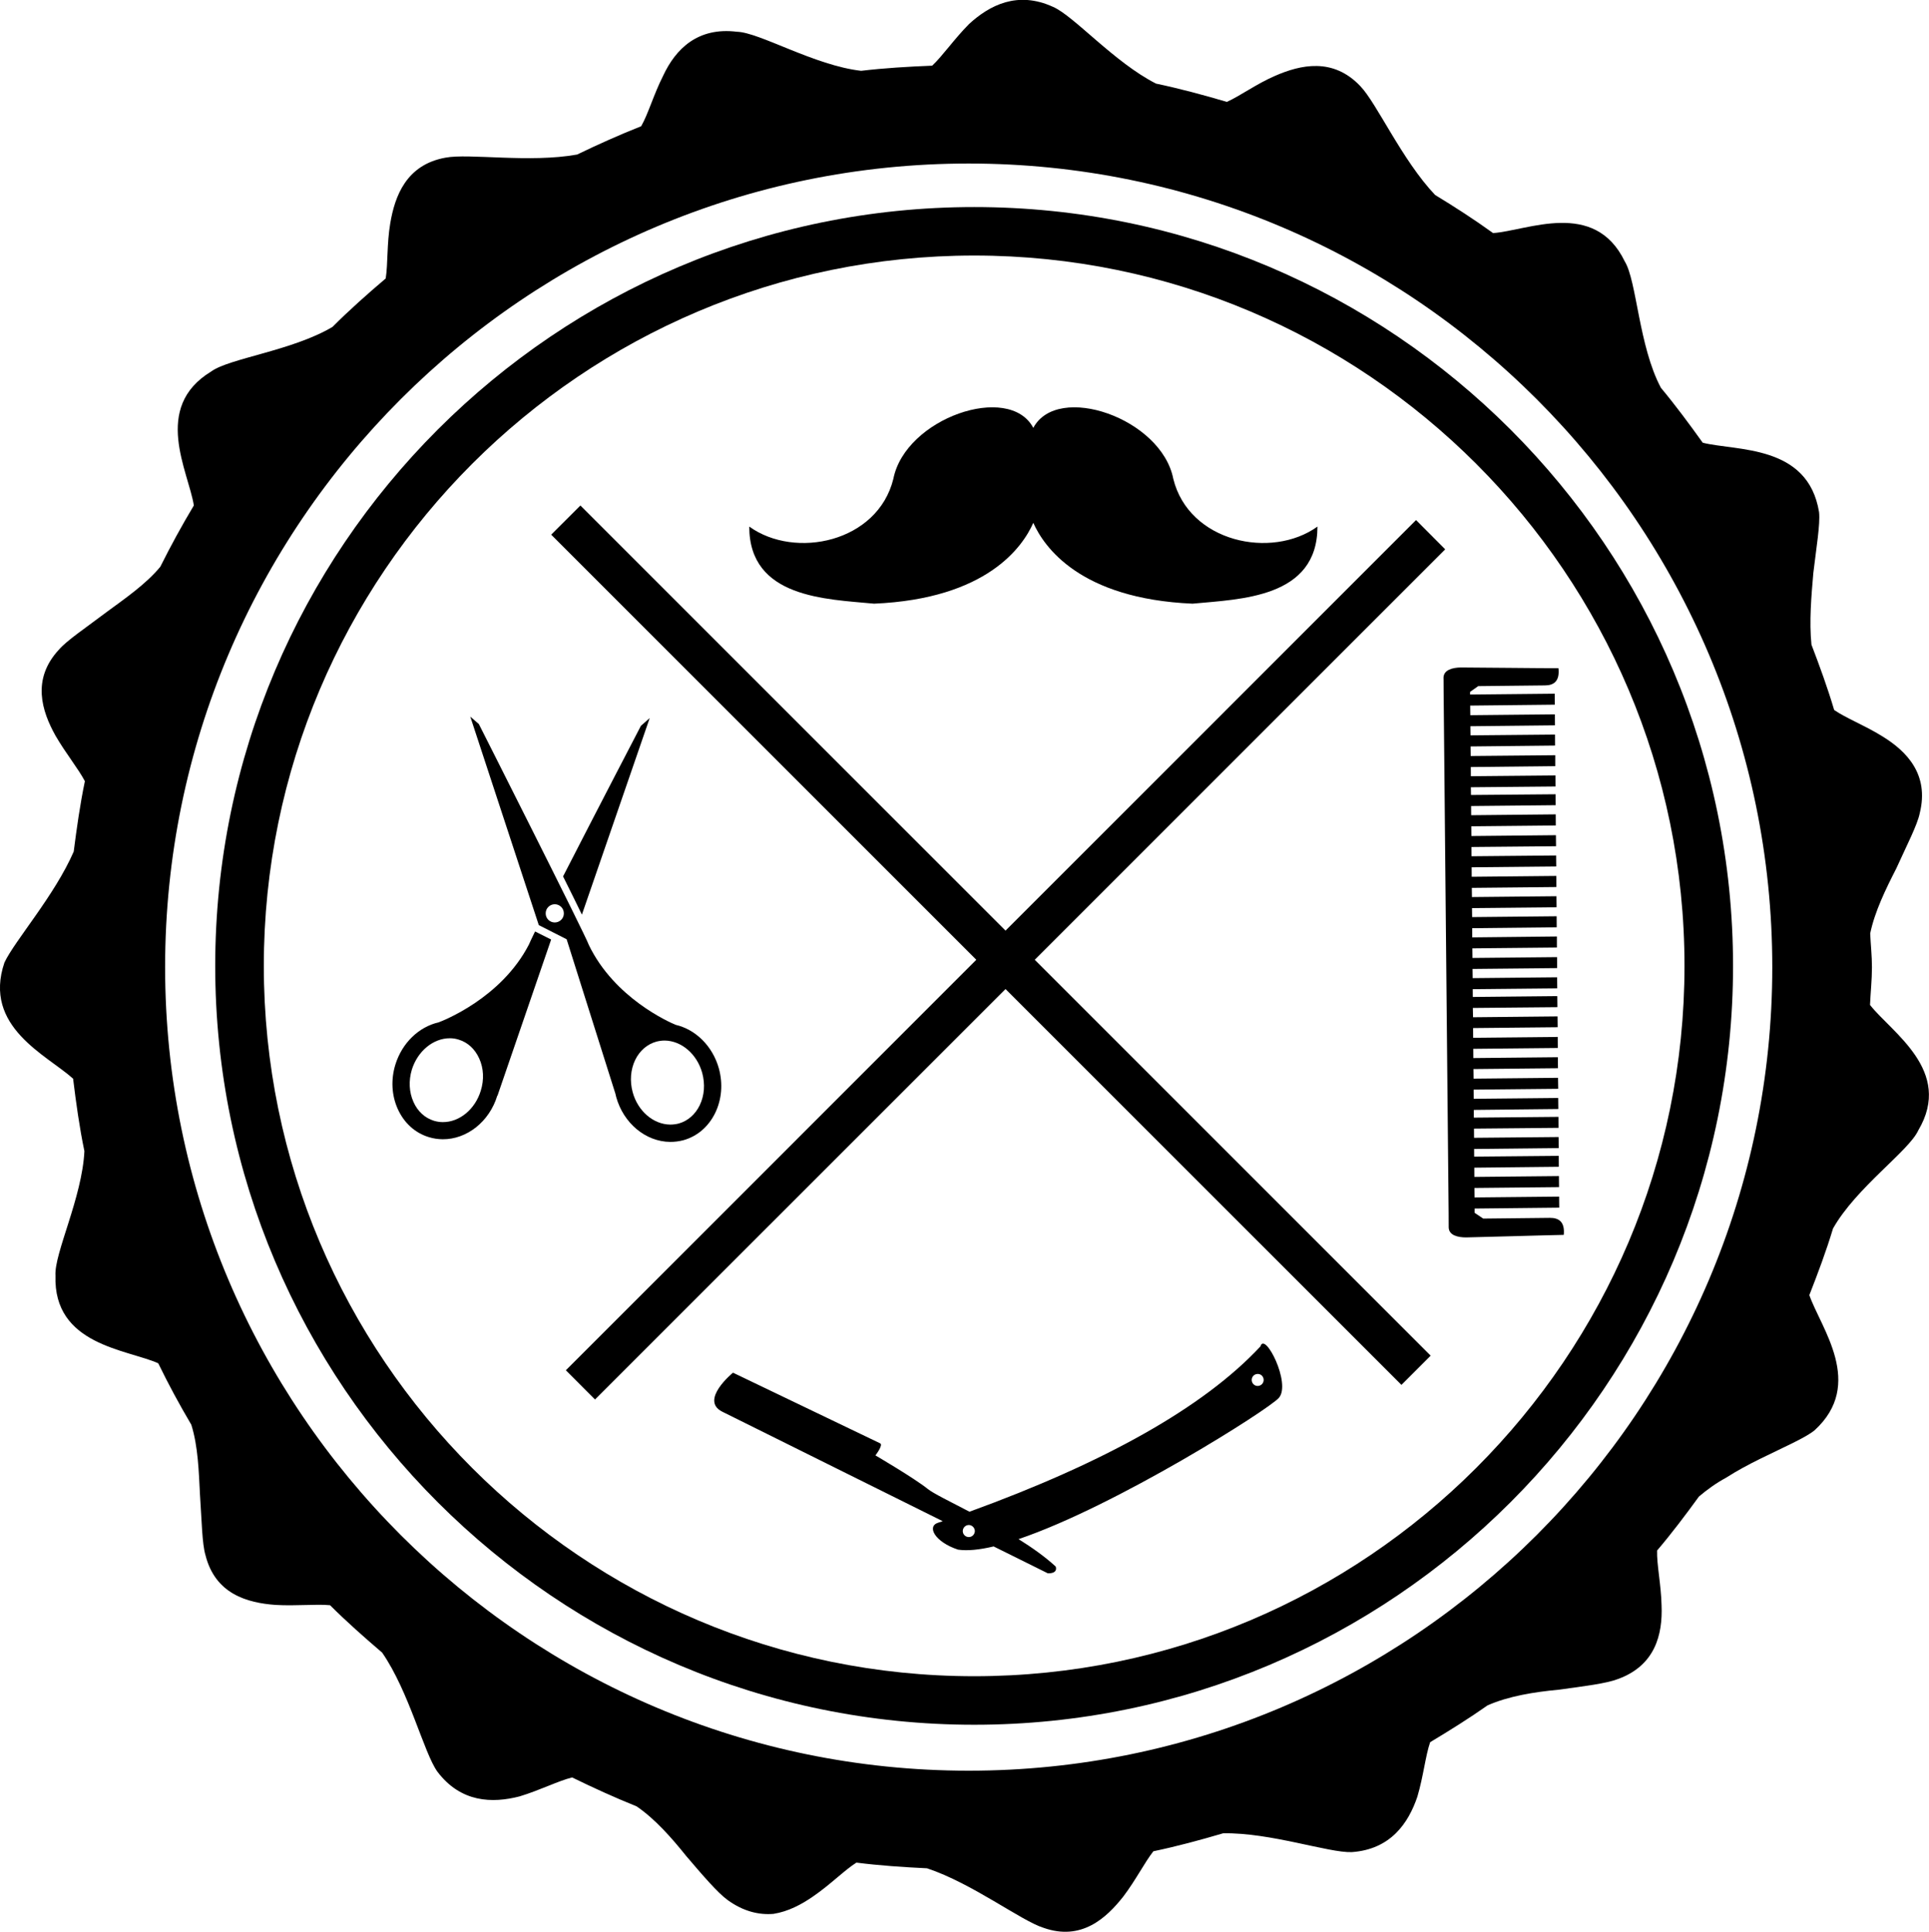 <?xml version="1.0" encoding="iso-8859-1"?>
<!-- Generator: Adobe Illustrator 16.0.0, SVG Export Plug-In . SVG Version: 6.00 Build 0)  -->
<!DOCTYPE svg PUBLIC "-//W3C//DTD SVG 1.1//EN" "http://www.w3.org/Graphics/SVG/1.1/DTD/svg11.dtd">
<svg version="1.1" id="Layer_1" xmlns="http://www.w3.org/2000/svg" xmlns:xlink="http://www.w3.org/1999/xlink" x="0px" y="0px"
	 width="31.953px" height="32px" viewBox="0 0 31.953 32" style="enable-background:new 0 0 31.953 32;" xml:space="preserve">
<g>
	<path d="M14.479,10c1.872-0.081,2.463-0.945,2.637-1.339c0.176,0.394,0.767,1.258,2.638,1.339c0.791-0.076,2.069-0.091,2.069-1.277
		c-0.762,0.548-2.129,0.259-2.388-0.791c-0.197-1.004-1.918-1.598-2.319-0.844c-0.399-0.754-2.12-0.16-2.318,0.844
		c-0.259,1.05-1.626,1.339-2.387,0.791C12.411,9.909,13.689,9.924,14.479,10z"/>
	<path d="M10.616,12.024c0,0-0.744,1.429-1.289,2.494c0.12,0.242,0.228,0.459,0.312,0.633l1.123-3.256L10.616,12.024z"/>
	<path d="M8.761,15.647c-0.459,0.89-1.427,1.263-1.497,1.289c-0.325,0.074-0.604,0.34-0.715,0.7
		c-0.076,0.247-0.062,0.509,0.039,0.733c0.104,0.232,0.287,0.399,0.516,0.468c0.074,0.023,0.15,0.034,0.228,0.035
		c0.402,0.003,0.775-0.293,0.905-0.721c0-0.002,0.001-0.004,0.001-0.004c0.001,0.002,0.002,0.005,0.002,0.005l0.889-2.587
		l0.001-0.001l-0.267-0.134C8.805,15.55,8.768,15.628,8.761,15.647z M7.964,18.068c-0.094,0.308-0.353,0.522-0.63,0.52
		c-0.05,0-0.099-0.008-0.146-0.022c-0.15-0.046-0.27-0.156-0.339-0.312c-0.073-0.162-0.082-0.353-0.027-0.535
		c0.096-0.307,0.354-0.521,0.631-0.52c0.05,0,0.099,0.008,0.146,0.023c0.149,0.045,0.269,0.156,0.339,0.312
		C8.012,17.695,8.021,17.886,7.964,18.068z"/>
	<path d="M9.386,15.559l0.808,2.559c0.004,0.017,0.007,0.033,0.012,0.051c0.12,0.437,0.488,0.743,0.895,0.747
		c0.073,0,0.147-0.009,0.219-0.028c0.23-0.064,0.417-0.225,0.528-0.454c0.107-0.222,0.129-0.482,0.06-0.734
		c-0.103-0.371-0.385-0.647-0.718-0.724c-0.104-0.044-1.013-0.442-1.437-1.324c-0.048-0.149-1.821-3.658-1.821-3.658L7.79,11.871
		l1.135,3.454L9.386,15.559z M10.521,17.559c0.074-0.152,0.198-0.261,0.348-0.303c0.045-0.012,0.092-0.019,0.14-0.019
		c0.28,0.003,0.536,0.224,0.623,0.536c0.05,0.187,0.036,0.375-0.041,0.535c-0.074,0.153-0.198,0.261-0.347,0.303
		c-0.047,0.012-0.094,0.018-0.142,0.018c-0.279-0.003-0.536-0.222-0.622-0.536C10.43,17.909,10.445,17.719,10.521,17.559z
		 M9.191,14.979c0.083,0.001,0.15,0.069,0.149,0.153c0,0.083-0.069,0.149-0.151,0.149c-0.083,0-0.151-0.068-0.15-0.151
		C9.039,15.045,9.107,14.979,9.191,14.979z"/>
	<path d="M30.976,16.647c0.009-0.209,0.032-0.414,0.032-0.626c0-0.188-0.021-0.371-0.029-0.558c0.075-0.362,0.256-0.732,0.431-1.074
		c0.173-0.382,0.351-0.724,0.39-0.919c0.159-0.641-0.215-1.026-0.625-1.276c-0.292-0.181-0.6-0.299-0.793-0.433
		c-0.109-0.368-0.24-0.726-0.376-1.082c-0.039-0.384-0.002-0.803,0.031-1.187c0.05-0.423,0.116-0.809,0.095-1.008
		c-0.183-1.125-1.371-1.01-1.927-1.15c-0.223-0.311-0.449-0.617-0.693-0.91c-0.368-0.691-0.399-1.771-0.599-2.094
		c-0.502-1.037-1.618-0.506-2.181-0.469c-0.312-0.225-0.632-0.432-0.96-0.631c-0.548-0.577-0.966-1.52-1.239-1.803
		c-0.452-0.478-0.99-0.355-1.413-0.17c-0.31,0.134-0.577,0.332-0.798,0.431c-0.385-0.114-0.775-0.219-1.173-0.303
		c-0.692-0.351-1.363-1.124-1.706-1.271c-0.586-0.269-1.05-0.029-1.391,0.284c-0.247,0.249-0.436,0.526-0.611,0.69
		c-0.396,0.016-0.79,0.039-1.177,0.085c-0.777-0.089-1.683-0.638-2.058-0.647c-0.646-0.08-1.013,0.282-1.221,0.728
		c-0.157,0.31-0.247,0.632-0.364,0.837C10.258,2.235,9.907,2.392,9.56,2.56C8.778,2.702,7.763,2.537,7.378,2.612
		C6.73,2.729,6.54,3.247,6.464,3.702C6.407,4.038,6.427,4.375,6.389,4.613c-0.303,0.257-0.6,0.521-0.881,0.802
		c-0.666,0.396-1.712,0.52-2.01,0.739C2.514,6.752,3.123,7.811,3.211,8.373C3.013,8.704,2.828,9.042,2.655,9.389
		c-0.238,0.288-0.589,0.529-0.896,0.755c-0.336,0.254-0.657,0.469-0.785,0.62c-0.451,0.488-0.283,1.013-0.055,1.422
		c0.174,0.3,0.378,0.547,0.487,0.755c-0.08,0.384-0.135,0.775-0.185,1.166c-0.316,0.727-0.979,1.479-1.147,1.837
		c-0.365,1.069,0.709,1.537,1.137,1.925c0.049,0.402,0.105,0.806,0.187,1.2c-0.037,0.77-0.503,1.696-0.479,2.063
		c-0.037,1.15,1.18,1.219,1.702,1.451c0.169,0.348,0.352,0.686,0.548,1.018c0.113,0.358,0.124,0.783,0.144,1.166
		c0.029,0.42,0.034,0.807,0.091,0.996c0.162,0.643,0.692,0.789,1.16,0.823c0.347,0.02,0.667-0.017,0.903,0.005
		c0.275,0.274,0.568,0.533,0.863,0.785c0.448,0.648,0.69,1.658,0.915,1.972c0.389,0.515,0.911,0.526,1.361,0.41
		c0.338-0.102,0.64-0.257,0.871-0.314c0.35,0.171,0.705,0.333,1.068,0.479c0.306,0.209,0.58,0.521,0.823,0.824
		c0.277,0.325,0.523,0.611,0.685,0.728c0.262,0.19,0.521,0.249,0.759,0.229c0.242-0.038,0.463-0.154,0.661-0.292
		c0.284-0.195,0.515-0.432,0.713-0.557c0.385,0.049,0.775,0.075,1.17,0.094c0.752,0.25,1.559,0.87,1.93,0.986
		c0.626,0.221,1.039-0.159,1.323-0.521c0.205-0.271,0.349-0.559,0.496-0.747c0.392-0.082,0.776-0.186,1.156-0.298
		c0.784-0.014,1.748,0.326,2.13,0.312c0.643-0.045,0.938-0.478,1.087-0.918c0.1-0.337,0.134-0.677,0.212-0.903
		c0.324-0.194,0.643-0.394,0.951-0.61c0.35-0.154,0.772-0.221,1.173-0.259c0.423-0.057,0.798-0.104,0.983-0.176
		c0.62-0.223,0.746-0.738,0.726-1.222c-0.008-0.347-0.081-0.674-0.074-0.908c0.244-0.287,0.471-0.588,0.693-0.894
		c0.135-0.114,0.281-0.221,0.448-0.311c0.182-0.117,0.379-0.222,0.57-0.316c0.382-0.189,0.743-0.344,0.897-0.47
		c0.841-0.768,0.102-1.697-0.086-2.24c0.142-0.363,0.279-0.727,0.392-1.103c0.382-0.678,1.259-1.286,1.413-1.627
		C32.361,17.737,31.328,17.099,30.976,16.647z M16.046,29.332c-7.339,0-13.311-5.971-13.311-13.311
		c0-7.341,5.972-13.312,13.311-13.312c7.34,0,13.311,5.971,13.311,13.312C29.357,23.361,23.386,29.332,16.046,29.332z"/>
	<path d="M16.137,3.43c-6.933,0-12.572,5.639-12.572,12.571c0,6.932,5.639,12.57,12.572,12.57c6.931,0,12.57-5.639,12.57-12.57
		C28.707,9.068,23.068,3.43,16.137,3.43z M16.137,27.767c-6.488,0-11.767-5.278-11.767-11.766c0-6.488,5.279-11.768,11.767-11.768
		s11.766,5.279,11.766,11.768C27.902,22.488,22.625,27.767,16.137,27.767z"/>
	<polygon points="23.939,9.1 23.456,8.615 16.656,15.416 9.614,8.374 9.13,8.857 16.172,15.899 9.373,22.699 9.856,23.183 
		16.656,16.384 23.214,22.941 23.698,22.457 17.14,15.899 	"/>
	<path d="M24.486,11.366c0,0,0.961-0.01,1.105-0.012c0.145,0,0.248-0.068,0.224-0.285c-0.185,0.002-1.484-0.013-1.619-0.012
		c-0.134,0.002-0.286,0.039-0.285,0.174c0,0.002,0.001,0.015,0.001,0.031l0.001,0.205l0.083,8.629c0,0.142,0.001,0.225,0.001,0.235
		c0.002,0.133,0.153,0.167,0.288,0.167c0.134-0.001,1.434-0.04,1.618-0.042c0.021-0.218-0.084-0.283-0.229-0.282
		c-0.144,0.002-1.105,0.012-1.105,0.012l-0.142-0.095l0-0.071l1.401-0.015l-0.002-0.183l-1.401,0.014l-0.002-0.157l1.402-0.014
		l-0.002-0.183l-1.401,0.014l-0.001-0.153l1.4-0.015l-0.001-0.181l-1.401,0.013l-0.001-0.127l1.402-0.015l-0.003-0.183l-1.4,0.013
		l-0.001-0.152l1.4-0.013l-0.001-0.182l-1.402,0.013l0-0.128l1.4-0.015l-0.002-0.183l-1.4,0.014l-0.001-0.152l1.401-0.014
		l-0.003-0.182l-1.399,0.014l-0.002-0.159l1.4-0.014l-0.002-0.182l-1.4,0.014l-0.001-0.153l1.4-0.014l-0.001-0.183l-1.401,0.014
		l-0.001-0.161l1.401-0.014L25.8,16.837l-1.4,0.014l-0.003-0.154l1.401-0.013l-0.002-0.183l-1.4,0.014l-0.001-0.129l1.4-0.014
		l-0.002-0.183l-1.399,0.014l-0.002-0.152l1.401-0.014l-0.001-0.182l-1.401,0.014l-0.002-0.159l1.4-0.014l0-0.183l-1.402,0.015
		l-0.001-0.152l1.4-0.015l-0.001-0.183l-1.4,0.014l-0.002-0.149l1.401-0.014l-0.002-0.183l-1.4,0.014l-0.002-0.152l1.401-0.014
		l-0.002-0.184l-1.401,0.014l-0.001-0.157l1.401-0.014l-0.002-0.182l-1.401,0.013l-0.001-0.153l1.401-0.013l-0.002-0.183l-1.4,0.014
		l-0.002-0.161l1.4-0.014l-0.001-0.184l-1.401,0.014l-0.001-0.152l1.401-0.014l-0.002-0.181l-1.401,0.012l-0.002-0.128l1.402-0.013
		l-0.001-0.183l-1.401,0.013l-0.001-0.152l1.399-0.015l0-0.181l-1.401,0.013l-0.002-0.158l1.4-0.015l-0.001-0.182l-1.4,0.013
		l-0.002-0.151l1.401-0.015l-0.001-0.182l-1.401,0.014l-0.002-0.159l1.401-0.015l-0.001-0.182l-1.402,0.014v-0.044L24.486,11.366z"
		/>
	<path d="M20.879,22.303c-0.946,1.017-2.595,1.93-4.82,2.739c-0.329-0.172-0.599-0.303-0.691-0.377
		c-0.224-0.18-0.867-0.556-0.867-0.556s0.135-0.174,0.078-0.2c-0.057-0.027-2.437-1.17-2.437-1.17s-0.561,0.456-0.176,0.647
		c0.234,0.116,2.166,1.075,3.65,1.813c-0.024,0.008-0.049,0.017-0.073,0.024c-0.198,0.06-0.058,0.32,0.326,0.447
		c0.153,0.023,0.356,0.003,0.59-0.053c0.536,0.267,0.897,0.445,0.897,0.445s0.169,0.014,0.132-0.111
		c-0.171-0.158-0.387-0.312-0.616-0.455c1.615-0.547,4.143-2.147,4.311-2.339C21.393,22.921,20.949,22.048,20.879,22.303z
		 M16.048,25.462c-0.055,0-0.1-0.044-0.1-0.099s0.044-0.1,0.099-0.101c0.055,0,0.1,0.046,0.101,0.1
		C16.147,25.417,16.104,25.462,16.048,25.462z M20.833,22.959c-0.055,0-0.099-0.045-0.099-0.1c0-0.054,0.043-0.099,0.099-0.099
		c0.054-0.002,0.099,0.044,0.099,0.098C20.933,22.914,20.888,22.958,20.833,22.959z"/>
</g>
<g>
</g>
<g>
</g>
<g>
</g>
<g>
</g>
<g>
</g>
<g>
</g>
<g>
</g>
<g>
</g>
<g>
</g>
<g>
</g>
<g>
</g>
<g>
</g>
<g>
</g>
<g>
</g>
<g>
</g>
</svg>
